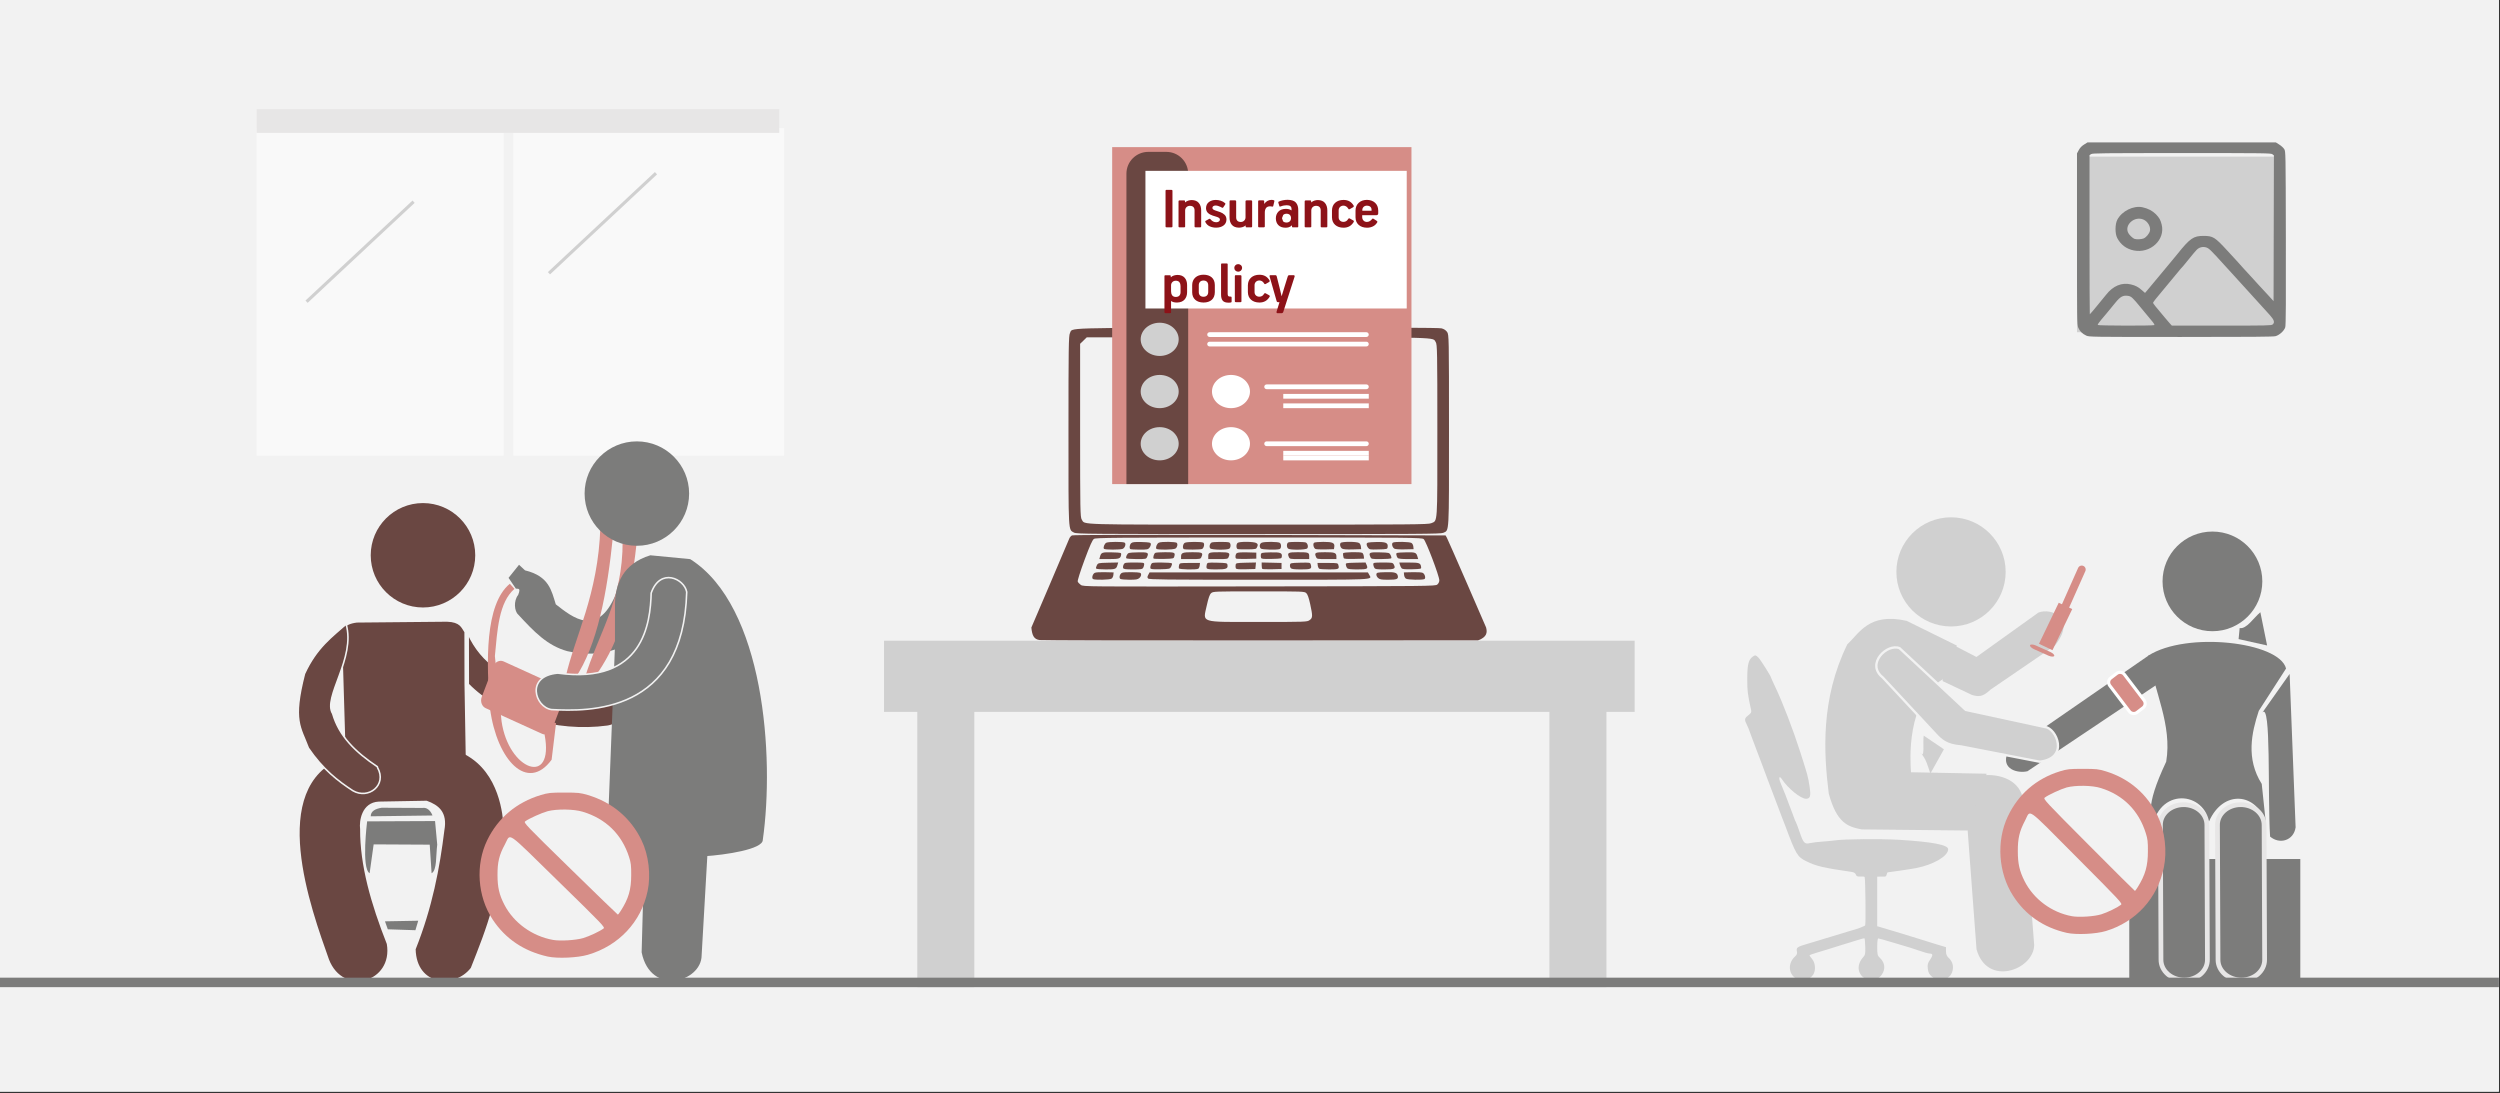 <svg width="526" height="230" xmlns="http://www.w3.org/2000/svg" xmlns:xlink="http://www.w3.org/1999/xlink" overflow="hidden"><rect width="100%" height="100%" fill="#333333" stroke="none"/><defs><clipPath id="clip0"><rect x="0" y="0" width="526" height="230"/></clipPath></defs><g clip-path="url(#clip0)"><rect x="0" y="0" width="525.239" height="229.667" fill="#FFFFFF" transform="scale(1.001 1)"/><rect x="0" y="0" width="525.239" height="229.667" fill="#F2F2F2" transform="scale(1.001 1)"/><rect x="0" y="0" width="51.925" height="68.9" fill="#FFFFFF" fill-opacity="0.569" transform="matrix(1.001 0 -0 1 54 26.961)"/><rect x="0" y="0" width="56.917" height="68.9" fill="#FFFFFF" fill-opacity="0.569" transform="matrix(1.001 0 -0 1 108 26.961)"/><rect x="0" y="0" width="109.841" height="4.993" fill="#E7E6E6" transform="matrix(1.001 0 -0 1 54 22.967)"/><path d="M0 0-22.495-21.04" stroke="#D0D0D0" stroke-width="0.666" stroke-miterlimit="8" fill="none" fill-rule="evenodd" transform="matrix(-1.001 -0 -0 1 64.5 63.479)"/><path d="M0 0-22.495-21.04" stroke="#D0D0D0" stroke-width="0.666" stroke-miterlimit="8" fill="none" fill-rule="evenodd" transform="matrix(-1.001 -0 -0 1 115.5 57.487)"/><path d="M0 10.984C-2.79684e-15 4.918 4.918 0 10.984 0 17.05-2.79684e-15 21.968 4.918 21.968 10.984 21.968 17.05 17.05 21.968 10.984 21.968 4.918 21.968-4.19526e-15 17.05 0 10.984Z" fill="#6A4742" fill-rule="evenodd" transform="matrix(1.001 0 -0 1 78 105.847)"/><path d="M25.703 13.048 25.962 28.338 0.758 28.958 0 3.402C0 1.921 0.1 0.56 3.073 0.18L22.031 0C24.805 0.1 25.024 1.241 25.683 2.201L25.703 13.048Z" fill="#6A4742" fill-rule="evenodd" transform="matrix(1.001 0 -0 1 72 130.81)"/><path d="M41.854 0 16.168 0.629C0 6.82 9.477 32.557 13.199 43.091 16.209 50.926 26.723 47.902 25.36 39.844 22.025 31.4 19.707 23.261 19.747 15.67 19.524 14.025 20.052 10.068 23.672 9.885L33.739 9.702C36.281 10.616 38.152 12.118 37.461 15.913 36.485 23.849 34.939 32.131 31.421 40.96 31.624 48.714 39.637 49.242 43.013 44.878 46.267 36.617 49.48 28.863 49.928 15.406 49.765 12.767 49.074 3.877 41.854 0Z" fill="#6A4742" fill-rule="evenodd" transform="matrix(1.001 0 -0 1 56 158.77)"/><path d="M0 1.997 12.981 1.825C12.981 1.825 12.373 0 10.863 0.236L2.294 0.193C0.902 0.429 0 0.945 0 1.997Z" fill="#7C7C7B" fill-rule="evenodd" transform="matrix(1.001 0 -0 1 78 169.754)"/><path d="M15.52 0 1.245 0.063C1.245 0.063 0 9.936 1.764 10.984L2.614 4.905 14.4 4.968 14.794 10.984C15.956 10.355 15.686 7.169 15.977 4.968L15.52 0Z" fill="#7C7C7B" fill-rule="evenodd" transform="matrix(1.001 0 -0 1 76 172.75)"/><path d="M0.02 10.662C6.604 17.429 18.52 20.97 29.265 19.514 33.951 18.786 33.022 13.14 29.911 13.022 22.136 11.901 5.817 12.963 0 0L0.02 10.662Z" stroke="#F2F2F2" stroke-width="0.333" stroke-miterlimit="8" fill="#6A4742" fill-rule="evenodd" transform="matrix(1.001 0 -0 1 98.5 133.307)"/><path d="M22.866 5.386C18.964 15.793 13.384 10.995 9.927 8.322 9.017 5.447 8.552 2.41 3.457 1.174L2.204 0 0 2.754 1.537 5.022C1.921 5.123 2.669 4.718 2.022 6.338 1.011 7.613 1.233 9.78 2.022 10.468 5.297 14.012 8.127 17.029 12.373 18.183 15.729 18.932 19.247 18.973 22.967 17.636L22.866 5.386Z" fill="#7C7C7B" fill-rule="evenodd" transform="matrix(1.001 0 -0 1 107 118.828)"/><path d="M4.947 0.361 16.777 5.753C17.595 6.134 17.974 7.177 17.615 8.119L15.161 14.574C14.822 15.516 13.864 15.977 13.047 15.596L1.197 10.204C0.379 9.843 0 8.78 0.359 7.838L2.813 1.383C3.172 0.441 4.129 0 4.947 0.361Z" fill="#D68D87" fill-rule="evenodd" transform="matrix(1.001 0 -0 1 101 138.799)"/><path d="M7.312 0C6.864 14.334 1.899 23.138 0 31.666L1.966 31.954C6.694 24.908 8.748 13.919 9.986 1.719L7.312 0Z" fill="#D68D87" fill-rule="evenodd" transform="matrix(1.001 0 -0 1 119 110.839)"/><path d="M7.992 0C8.071 12.515 2.835 19.483 0 28.958L2.224 28.514C6.378 22.479 9.212 16.288 10.984 0L7.992 0Z" fill="#D68D87" fill-rule="evenodd" transform="matrix(1.001 0 -0 1 123 113.835)"/><path d="M6.237 1.077C2.928 3.942 2.652 9.714 2.122 15.221L3.522 28.918C4.986 39.283 14.639 42.778 12.581 31.804L12.369 28.512 14.978 29.325 14.045 37.027C8.974 43.936 2.567 37.189 1.103 26.297 0.297 16.542 0 4.349 5.261 0L6.237 1.077Z" fill="#D68D87" fill-rule="evenodd" transform="matrix(1.001 0 -0 1 102 122.822)"/><path d="M6.99 0 6.397 1.997 0.593 1.804 0 0.129 6.99 0Z" fill="#7C7C7B" fill-rule="evenodd" transform="matrix(1.001 0 -0 1 81 193.719)"/><path d="M0.674 0 0 24.624C1.891 33.951 12.566 30.883 12.61 25.283L13.98 1.379 0.674 0Z" fill="#7C7C7B" fill-rule="evenodd" transform="matrix(1.001 0 -0 1 135 175.745)"/><path d="M0.926 56.102 2.388 19.045 2.388 10.018C2.532 6.112 3.974 1.801 9.821 0L18.2 0.81C33.766 10.646 35.948 42.4 33.457 59.887 33.477 61.85 25.654 63.044 21.145 63.327L7.906 63.327C5.559 60.939 0 64.906 0.926 56.102Z" fill="#7C7C7B" fill-rule="evenodd" transform="matrix(1.001 0 -0 1 127 116.831)"/><path d="M26.48 5.453C26.314 11.598 24.965 24.789 6.828 22.294 0 22.902 2.075 29.487 5.541 29.969 13.219 30.368 33.287 30.955 33.951 5.222 33.453 2.454 28.389 0 26.48 5.453Z" stroke="#F2F2F2" stroke-width="0.333" stroke-miterlimit="8" fill="#7C7C7B" fill-rule="evenodd" transform="matrix(1.001 0 -0 1 110.5 119.327)"/><path d="M0 10.984C-2.79684e-15 4.918 4.918 0 10.984 0 17.05-2.79684e-15 21.968 4.918 21.968 10.984 21.968 17.05 17.05 21.968 10.984 21.968 4.918 21.968-4.19526e-15 17.05 0 10.984Z" fill="#7C7C7B" fill-rule="evenodd" transform="matrix(1.001 0 -0 1 123 92.865)"/><path d="M8.484 18.828C9.864 23.611 13.253 26.914 17.881 30.015 17.901 30.076 17.901 30.157 17.921 30.198 19.971 33.886 15.993 36.947 12.746 35.062 9.6 33.015 6.413 30.562 3.369 26.083 1.705 21.625 0 20.409 2.557 10.437 5.115 4.884 8.382 2.614 11.305 0 13.395 7.154 6.353 15.443 8.484 18.828Z" stroke="#F2F2F2" stroke-width="0.333" stroke-miterlimit="8" fill="#6A4742" fill-rule="evenodd" transform="matrix(1.001 0 -0 1 61.5 131.31)"/><path d="M0 15.478C-3.941e-15 6.93 6.93 0 15.478 0 24.026-3.941e-15 30.955 6.93 30.955 15.478 30.955 24.026 24.026 30.955 15.478 30.955 6.93 30.955-5.9115e-15 24.026 0 15.478Z" stroke="#9D6662" stroke-width="1.331" stroke-miterlimit="8" fill="#F2F2F2" fill-rule="evenodd" transform="matrix(1.001 0 -0 1 103.5 168.256)"/><path d="M15.253 34.509C10.21 33.386 6.331 30.776 3.631 26.679 0.45 21.838 0 15.176 2.514 10.001 4.779 5.327 8.674 2.049 13.779 0.516 15.377 0.046 15.781 0 18.714 0 21.662 0 22.066 0.046 23.664 0.516 28.769 2.049 32.664 5.327 34.929 10.001 36.45 13.127 36.947 17.315 36.217 20.745 34.852 27.24 30.15 32.233 23.664 34.13 21.491 34.767 17.286 34.949 15.253 34.509ZM22.702 30.609C24.005 30.215 26.162 29.198 26.953 28.606 27.326 28.348 26.845 27.847 17.41 18.62 6.16 7.618 7.51 8.544 6.238 10.881 5.028 13.097 4.655 14.644 4.671 17.331 4.671 19.925 5.028 21.489 6.114 23.598 8.084 27.407 11.964 30.215 16.355 31.004 17.876 31.277 21.181 31.064 22.702 30.609ZM30.584 24.873C32.229 22.293 32.772 20.411 32.772 17.331 32.788 15.373 32.71 14.72 32.322 13.552 30.802 8.787 27.434 5.494 22.593 4.037 20.731 3.46 17.177 3.414 15.222 3.915 13.996 4.249 11.235 5.478 10.49 6.055 10.117 6.328 10.552 6.783 19.986 16.01 25.417 21.337 29.917 25.677 29.964 25.677 30.026 25.677 30.305 25.313 30.584 24.873Z" fill="#D68D87" fill-rule="evenodd" transform="matrix(1.001 0 -0 1 100 166.758)"/><rect x="0" y="0" width="35.948" height="25.962" fill="#7C7C7B" transform="matrix(1.001 0 -0 1 448 180.738)"/><path d="M4.833 0.049C2.144 0.098 0 2.031 0.056 4.373L0.169 32.623C0.132 35.014 2.332 36.947 5.077 36.947 7.804 36.93 9.986 34.981 9.929 32.59L9.816 4.34C9.835 1.949 7.597 0 4.833 0.049Z" stroke="#E7E6E6" stroke-width="0.999" stroke-linejoin="round" stroke-miterlimit="10" fill="#7C7C7B" fill-rule="evenodd" transform="matrix(1.001 0 -0 1 454.5 169.255)"/><path d="M10.911 68.117C9.221 67.097 9.129 64.819 10.69 63.416 11.058 63.089 11.149 62.815 11.058 62.36 10.874 61.595 11.149 61.394 13.115 60.83 14.015 60.575 16.274 59.882 18.166 59.299 20.076 58.698 21.931 58.152 22.299 58.042 23.548 57.733 25.293 57.077 25.403 56.895 25.568 56.658 25.458 46.875 25.293 46.711 25.219 46.62 24.815 46.583 24.374 46.62 23.787 46.656 23.566 46.565 23.456 46.219 23.364 45.927 23.052 45.727 22.574 45.654 16.752 44.816 15.098 44.434 13.078 43.431 11.149 42.484 10.874 42.029 8.615 35.962 8.357 35.27 8.064 34.505 7.953 34.25 7.604 33.375 6.374 30.114 4.849 26.052 4.023 23.793 3.067 21.279 2.755 20.477 2.425 19.657 1.91 18.273 1.598 17.398 1.029 15.758 0.698 14.957 0.349 14.265 0 13.591 0.129 13.208 0.863 12.68 1.414 12.261 1.543 12.042 1.433 11.587 0.716 8.344 0.606 7.542 0.625 4.992 0.625 1.931 0.9 0.911 1.892 0.273 2.314 0 2.443 0.036 2.957 0.547 3.435 1.02 5.657 4.554 5.657 4.846 5.657 4.901 6.061 5.793 6.557 6.85 8.008 9.856 10.323 15.904 11.737 20.349 13.372 25.505 13.372 25.45 13.721 27.691 14.033 29.713 13.868 30.26 12.968 30.26 11.866 30.26 9.184 28.092 7.917 26.161 7.329 25.25 7.145 25.833 7.659 27.017 8.137 28.092 8.945 30.187 10.158 33.448 10.488 34.395 10.837 35.27 10.929 35.379 11.002 35.507 11.315 36.345 11.627 37.256 12.417 39.587 12.674 39.861 13.813 39.587 14.309 39.478 15.558 39.314 16.568 39.26 17.578 39.187 18.68 39.077 19.011 39.023 20.958 38.731 28.36 38.658 32.53 38.895 39.436 39.314 42.853 39.952 42.853 40.881 42.853 42.32 39.767 44.142 36.075 44.852 35.212 45.035 30.362 45.745 30.105 45.745 30.069 45.745 29.995 45.964 29.922 46.219 29.866 46.474 29.664 46.674 29.499 46.638 29.334 46.62 28.911 46.62 28.562 46.638L27.938 46.656 27.938 51.866 27.938 57.077 31.556 58.152C33.54 58.753 35.726 59.427 36.424 59.645 37.122 59.882 38.757 60.374 40.042 60.775L42.393 61.486 42.393 62.36C42.393 62.943 42.559 63.344 42.871 63.653 43.606 64.309 43.936 65.129 43.844 66.022 43.716 67.06 43.257 67.716 42.375 68.153 41.255 68.718 40.502 68.609 39.546 67.789 38.848 67.188 38.665 66.841 38.573 66.022 38.463 65.165 38.554 64.838 39.05 64.127 39.675 63.216 39.657 62.834 39.014 62.834 38.665 62.834 37.581 62.524 36.534 62.141 36.295 62.05 35.505 61.795 34.826 61.577 34.128 61.376 32.401 60.848 30.968 60.429 29.554 59.992 28.287 59.645 28.158 59.645 28.03 59.645 27.938 60.374 27.938 61.413 27.938 63.034 27.993 63.253 28.507 63.745 29.426 64.601 29.664 65.748 29.168 66.805 28.434 68.335 26.817 68.9 25.44 68.135 23.75 67.151 23.548 65.165 25.017 63.562 25.403 63.143 25.477 62.797 25.421 61.413 25.403 60.502 25.329 59.718 25.274 59.645 25.219 59.591 24.834 59.664 24.43 59.809 24.025 59.937 22.593 60.374 21.27 60.775 19.948 61.194 18.295 61.704 17.597 61.923 16.899 62.141 15.741 62.487 15.025 62.706 14.29 62.925 13.703 63.143 13.703 63.216 13.703 63.271 13.96 63.635 14.272 63.999 14.952 64.819 15.062 66.404 14.474 67.279 13.721 68.427 12.068 68.809 10.911 68.117Z" fill="#D0D0D0" fill-rule="evenodd" transform="matrix(1.001 0 -0 1 367 137.8)"/><path d="M0 10.485C-2.66971e-15 4.694 4.694 0 10.485 0 16.275-2.66971e-15 20.97 4.694 20.97 10.485 20.97 16.275 16.275 20.97 10.485 20.97 4.694 20.97-4.00457e-15 16.275 0 10.485Z" fill="#7C7C7B" fill-rule="evenodd" transform="matrix(1.001 0 -0 1 455 111.838)"/><path d="M29.957 7.847C28.538 2.221 9.04 0 1.019 5.127 2.237 12.678 6.057 19.674 4.765 27.447 0 37.589 1.91 38.366 1.601 42.938 2.274 32.851 12.386 33.351 13.769 40.014 16.77 33.203 23.918 33.98 25.719 40.476L24.846 32.129C21.499 26.818 22.699 21.395 24.227 16.749L29.957 7.847Z" fill="#7C7C7B" fill-rule="evenodd" transform="matrix(1.001 0 -0 1 451 132.808)"/><path d="M4.851 0.049C2.152 0.082 0 2.035 0.057 4.382L0.17 32.695C0.17 35.042 2.378 36.947 5.097 36.947 7.796 36.93 9.986 35.026 9.967 32.663L9.853 4.35C9.872 1.953 7.626 0 4.851 0.049Z" stroke="#E7E6E6" stroke-width="0.999" stroke-linejoin="round" stroke-miterlimit="10" fill="#7C7C7B" fill-rule="evenodd" transform="matrix(1.001 0 -0 1 466.5 169.255)"/><path d="M5.731 0 0 8.137C1.88 5.769 1.077 25.514 1.624 34.221 3.65 35.948 6.588 35.058 6.99 32.28L5.731 0Z" fill="#7C7C7B" fill-rule="evenodd" transform="matrix(1.001 0 -0 1 476 141.794)"/><path d="M31.209 0 1.362 20.647C0 24.045 3.522 24.964 5.574 24.468L32.952 6.117 31.209 0Z" fill="#7C7C7B" fill-rule="evenodd" transform="matrix(1.001 0 -0 1 421 137.8)"/><path d="M25.728 14.101 28.697 7.023 18.148 1.815C10.144 0 8.152 4.511 5.68 6.73 0 18.337 0.719 29.724 1.771 38.159 3.467 44.43 5.846 45.145 8.687 45.695L31.574 45.933 34.949 33.978 19.052 33.666C18.886 31.246 18.037 18.758 25.728 14.101Z" fill="#D0D0D0" fill-rule="evenodd" transform="matrix(1.001 0 -0 1 383 128.813)"/><path d="M0 12.046 3.402 0.341C7.771 0 11.693 2.118 11.693 6.355L13.98 36.084C13.868 41.309 4.071 44.935 1.859 36.964L0 12.046Z" fill="#D0D0D0" fill-rule="evenodd" transform="matrix(1.001 0 -0 1 414 162.764)"/><path d="M0.749 15.501 6.902 18.403C8.143 18.734 9.056 18.973 10.791 17.283L24.32 8.026C28.958 2.259 23.59 0 20.869 1.065L7.833 10.414 0 6.355 0.749 15.501Z" fill="#D0D0D0" fill-rule="evenodd" transform="matrix(1.001 0 -0 1 408 127.815)"/><path d="M36.613 24.964 20.089 21.75C16.89 21.509 15.793 20.339 14.66 19.113L3.619 7.225C0 4.365 4.588 0 7.165 1.077L21.076 14.061 37.728 17.664C40.086 17.85 42.938 24.221 36.613 24.964Z" stroke="#F2F2F2" stroke-width="0.499" stroke-miterlimit="8" fill="#D0D0D0" fill-rule="evenodd" transform="matrix(1.001 0 -0 1 392.5 135.304)"/><path d="M0.756 0C0.492 1.176 1.09 5.244 0 3.545 1.266 4.738 1.688 6.698 2.145 7.988L4.993 2.875 0.756 0Z" fill="#D0D0D0" fill-rule="evenodd" transform="matrix(1.001 0 -0 1 404 154.776)"/><path d="M0 11.483C-2.92397e-15 5.141 5.141 0 11.483 0 17.825-2.92397e-15 22.967 5.141 22.967 11.483 22.967 17.825 17.825 22.967 11.483 22.967 5.141 22.967-4.38595e-15 17.825 0 11.483Z" fill="#D0D0D0" fill-rule="evenodd" transform="matrix(1.001 0 -0 1 399 108.842)"/><path d="M0.625 1.34 1.855 0.396C2.366 0 3.105 0.113 3.483 0.623L7.591 6.023C7.988 6.533 7.894 7.269 7.364 7.646L6.133 8.59C5.622 8.987 4.884 8.874 4.505 8.364L0.398 2.964C0 2.436 0.095 1.718 0.625 1.34Z" stroke="#FFFFFF" stroke-width="0.666" stroke-linecap="round" stroke-linejoin="bevel" stroke-miterlimit="10" fill="#D68D87" fill-rule="evenodd" transform="matrix(1.001 0 -0 1 443.5 141.295)"/><path d="M4.152 0 6.99 1.334 2.838 9.986 0 8.633 4.152 0Z" fill="#D68D87" fill-rule="evenodd" transform="matrix(1.001 0 -0 1 429 126.816)"/><path d="M0 0-3.994-8.987" stroke="#D68D87" stroke-width="1.664" stroke-linecap="round" stroke-miterlimit="8" fill="none" fill-rule="evenodd" transform="matrix(-1.001 -0 -0 1 434 128.813)"/><path d="M4.575 0C3.125 1.212 1.675 3.583 0.224 3.337L0 5.655 5.991 6.99 4.575 0Z" fill="#7C7C7B" fill-rule="evenodd" transform="matrix(1.001 0 -0 1 471 128.813)"/><path d="M0.127 0.198C0.236 0 0.761 0.072 1.305 0.361L4.205 1.966C4.748 2.273 5.093 2.669 4.984 2.886 4.857 3.084 4.331 3.012 3.788 2.724L0.888 1.118C0.344 0.812 0 0.415 0.127 0.198Z" fill="#D68D87" fill-rule="evenodd" transform="matrix(0.998 -0.084 0.084 0.996 426.992 135.555)"/><path d="M0 15.478C-3.941e-15 6.93 6.93 0 15.478 0 24.026-3.941e-15 30.955 6.93 30.955 15.478 30.955 24.026 24.026 30.955 15.478 30.955 6.93 30.955-5.9115e-15 24.026 0 15.478Z" stroke="#9D6662" stroke-width="1.331" stroke-miterlimit="8" fill="#F2F2F2" fill-rule="evenodd" transform="matrix(1.001 0 -0 1 423.5 163.263)"/><path d="M14.841 34.509C9.934 33.386 6.16 30.776 3.533 26.679 0.438 21.838 0 15.176 2.446 10.001 4.65 5.327 8.44 2.049 13.407 0.516 14.962 0.046 15.354 0 18.208 0 21.077 0 21.469 0.046 23.024 0.516 27.991 2.049 31.781 5.327 33.985 10.001 35.465 13.127 35.948 17.315 35.238 20.745 33.91 27.24 29.335 32.233 23.024 34.13 20.91 34.767 16.819 34.949 14.841 34.509ZM22.088 30.609C23.356 30.215 25.455 29.198 26.225 28.606 26.587 28.348 26.119 27.847 16.94 18.62 5.994 7.618 7.307 8.544 6.069 10.881 4.892 13.097 4.529 14.644 4.544 17.331 4.544 19.925 4.892 21.489 5.949 23.598 7.866 27.407 11.64 30.215 15.913 31.004 17.393 31.277 20.608 31.064 22.088 30.609ZM29.758 24.873C31.358 22.293 31.887 20.411 31.887 17.331 31.902 15.373 31.826 14.72 31.449 13.552 29.969 8.787 26.693 5.494 21.982 4.037 20.171 3.46 16.713 3.414 14.811 3.915 13.618 4.249 10.931 5.478 10.206 6.055 9.844 6.328 10.267 6.783 19.446 16.01 24.73 21.337 29.109 25.677 29.154 25.677 29.214 25.677 29.486 25.313 29.758 24.873Z" fill="#D68D87" fill-rule="evenodd" transform="matrix(1.001 0 -0 1 420 161.766)"/><rect x="0" y="0" width="74.891" height="41.939" fill="#F2F2F2" transform="matrix(1.001 0 -0 1 227 68.9)"/><rect x="0" y="0" width="74.891" height="40.941" fill="#F2F2F2" transform="matrix(1.001 0 -0 1 227 69.899)"/><rect x="0" y="0" width="74.891" height="18.973" fill="#F2F2F2" transform="matrix(1.001 0 -0 1 227 112.836)"/><path d="M1.775 65.774C0.502 65.622 0.147 64.741 0 63.133L3.869 54.078C5.999 49.089 7.835 44.773 7.946 44.469 8.044 44.175 8.325 43.849 8.545 43.752 8.815 43.632 22.172 43.599 48.004 43.654L87.058 43.752 87.316 44.197C87.45 44.447 89.372 48.806 91.576 53.882L95.579 63.122C95.861 64.187 95.763 65.133 93.878 65.85L48.029 65.883C22.821 65.904 2.008 65.85 1.775 65.774ZM58.472 61.578C59.145 61.122 59.157 60.709 58.594 58.154 58.312 56.861 58.055 56.132 57.774 55.882 57.382 55.535 57.1 55.524 47.796 55.524 38.344 55.524 38.21 55.535 37.781 55.904 37.475 56.176 37.218 56.893 36.863 58.513 36.055 62.22 35.235 61.959 47.808 61.959 57.749 61.959 57.945 61.948 58.472 61.578ZM85.32 54.089C85.565 53.893 85.749 53.524 85.749 53.208 85.749 52.295 82.933 44.882 82.455 44.523 82.051 44.219 80.105 44.197 47.82 44.197 17.458 44.197 13.553 44.23 13.161 44.48 12.83 44.686 12.316 45.839 11.165 48.937 10.284 51.328 9.672 53.263 9.745 53.458 9.806 53.643 10.1 53.958 10.394 54.165 10.921 54.535 10.982 54.535 47.906 54.48 83.949 54.437 84.891 54.426 85.32 54.089ZM12.965 52.937C12.622 52.752 12.879 51.839 13.332 51.621 13.54 51.513 14.52 51.458 15.499 51.491L17.287 51.534 17.238 52.078C17.213 52.382 17.042 52.73 16.846 52.85 16.467 53.1 13.369 53.165 12.965 52.937ZM18.683 52.893C18.376 52.611 18.597 51.828 19.05 51.621 19.258 51.513 20.237 51.458 21.217 51.491 22.869 51.534 23.004 51.567 23.065 51.937 23.102 52.154 22.943 52.502 22.71 52.708 22.343 53.024 22.025 53.078 20.592 53.078 19.662 53.078 18.805 52.991 18.683 52.893ZM24.535 52.817C24.351 52.611 24.351 52.447 24.571 52.045L24.841 51.534 47.796 51.534 70.739 51.534 71.02 52.045C71.608 53.143 73.016 53.078 47.796 53.078 27.95 53.078 24.755 53.045 24.535 52.817ZM72.881 52.708C72.636 52.502 72.49 52.154 72.514 51.937 72.575 51.567 72.71 51.534 74.363 51.491 76.346 51.426 76.873 51.578 77.019 52.252 77.166 52.937 76.823 53.078 74.987 53.078 73.555 53.078 73.236 53.024 72.881 52.708ZM78.733 52.85C78.55 52.73 78.366 52.382 78.342 52.078L78.293 51.534 80.08 51.491C81.059 51.458 82.039 51.513 82.247 51.621 82.7 51.839 82.957 52.752 82.614 52.937 82.21 53.165 79.113 53.1 78.733 52.85ZM13.614 50.73C13.54 50.621 13.614 50.317 13.761 50.045 14.018 49.556 14.055 49.545 16.136 49.491L18.254 49.447 18.107 49.947C17.862 50.839 17.679 50.904 15.646 50.904 14.593 50.904 13.687 50.828 13.614 50.73ZM19.295 50.621C19.221 50.469 19.27 50.143 19.393 49.893 19.613 49.469 19.699 49.458 21.67 49.458 23.604 49.458 23.714 49.48 23.714 49.828 23.714 50.034 23.616 50.361 23.506 50.556 23.323 50.861 23.065 50.904 21.351 50.904 19.784 50.904 19.393 50.85 19.295 50.621ZM25.024 50.676C24.975 50.534 25.012 50.208 25.134 49.937 25.33 49.458 25.355 49.458 27.375 49.458 28.501 49.458 29.456 49.534 29.53 49.632 29.603 49.741 29.53 50.045 29.383 50.317 29.126 50.806 29.077 50.817 27.13 50.871 25.587 50.904 25.11 50.861 25.024 50.676ZM31.011 50.676C30.962 50.556 30.986 50.252 31.048 50.002 31.182 49.556 31.207 49.545 33.313 49.545L35.443 49.545 35.382 50.089C35.345 50.382 35.21 50.687 35.076 50.763 34.647 51.002 31.109 50.937 31.011 50.676ZM36.851 50.632C36.777 50.48 36.79 50.154 36.863 49.904 36.986 49.447 36.998 49.447 39.079 49.491 41.075 49.545 41.16 49.567 41.221 49.969 41.356 50.752 40.964 50.904 38.883 50.904 37.365 50.904 36.937 50.85 36.851 50.632ZM42.972 50.654C42.911 50.513 42.886 50.197 42.935 49.969 42.997 49.567 43.07 49.545 45.102 49.491L47.208 49.447 47.147 50.132 47.074 50.817 45.09 50.871C43.486 50.904 43.07 50.871 42.972 50.654ZM48.543 50.795C48.469 50.719 48.408 50.393 48.408 50.056L48.408 49.447 50.489 49.491 52.583 49.545 52.583 50.176 52.583 50.817 50.636 50.871C49.571 50.893 48.628 50.861 48.543 50.795ZM54.529 50.643C54.395 50.502 54.321 50.197 54.358 49.969 54.419 49.567 54.505 49.545 56.513 49.491 58.594 49.447 58.594 49.447 58.729 49.904 58.986 50.806 58.778 50.904 56.696 50.904 55.276 50.904 54.713 50.839 54.529 50.643ZM60.504 50.763C60.382 50.687 60.234 50.382 60.198 50.089L60.137 49.545 62.267 49.545C64.373 49.545 64.409 49.556 64.532 50.002 64.764 50.828 64.605 50.904 62.61 50.904 61.593 50.904 60.639 50.839 60.504 50.763ZM66.393 50.665C66.27 50.534 66.136 50.23 66.111 49.98 66.05 49.545 66.062 49.545 68.143 49.491L70.237 49.447 70.457 49.937C70.825 50.806 70.629 50.904 68.535 50.904 67.189 50.904 66.552 50.839 66.393 50.665ZM72.086 50.556C71.963 50.361 71.865 50.034 71.865 49.828 71.865 49.48 71.988 49.458 73.91 49.458 75.881 49.458 75.966 49.469 76.187 49.893 76.628 50.763 76.346 50.904 74.228 50.904 72.526 50.904 72.269 50.861 72.086 50.556ZM77.84 50.687C77.717 50.556 77.558 50.23 77.472 49.958L77.338 49.458 79.37 49.458C81.549 49.458 81.806 49.556 81.916 50.382 81.966 50.806 81.953 50.817 80.007 50.871 78.599 50.904 77.987 50.85 77.84 50.687ZM14.422 48.23C14.679 47.328 14.851 47.263 16.956 47.317 18.903 47.371 18.915 47.382 18.866 47.806 18.756 48.632 18.499 48.73 16.32 48.73L14.287 48.73 14.422 48.23ZM19.944 48.556C19.87 48.447 19.931 48.143 20.078 47.871 20.348 47.382 20.396 47.371 22.343 47.317 24.522 47.263 24.718 47.36 24.339 48.252 24.131 48.73 24.118 48.73 22.098 48.73 20.972 48.73 20.005 48.654 19.944 48.556ZM25.698 48.621C25.514 48.458 25.759 47.589 26.04 47.426 26.163 47.349 27.105 47.284 28.134 47.284 30.13 47.284 30.276 47.36 30.044 48.187 29.921 48.632 29.86 48.643 27.877 48.697 26.75 48.719 25.771 48.687 25.698 48.621ZM31.464 48.219C31.464 47.404 31.782 47.284 33.864 47.284 35.933 47.284 36.141 47.382 35.761 48.252 35.565 48.73 35.541 48.73 33.508 48.73L31.464 48.73 31.464 48.219ZM37.181 48.121C37.181 47.339 37.365 47.284 39.63 47.284 41.589 47.284 41.834 47.415 41.466 48.284 41.283 48.719 41.221 48.73 39.226 48.73L37.181 48.73 37.181 48.121ZM43.033 48.621C42.789 48.404 42.886 47.697 43.18 47.48 43.364 47.339 44.148 47.284 45.372 47.317L47.282 47.371 47.282 48.002 47.282 48.643 45.225 48.697C44.099 48.719 43.119 48.687 43.033 48.621ZM48.286 48.48C48.224 48.339 48.2 48.023 48.237 47.795 48.298 47.393 48.383 47.371 50.208 47.317 52.326 47.263 52.742 47.415 52.644 48.176 52.583 48.643 52.571 48.643 50.489 48.697 48.8 48.73 48.371 48.697 48.286 48.48ZM54.113 48.284C53.746 47.415 53.991 47.284 55.962 47.284 58.227 47.284 58.398 47.339 58.398 48.121L58.398 48.73 56.354 48.73C54.37 48.73 54.309 48.719 54.113 48.284ZM59.818 48.252C59.451 47.382 59.647 47.284 61.716 47.284 63.797 47.284 64.115 47.404 64.115 48.219L64.115 48.73 62.071 48.73C60.039 48.73 60.026 48.73 59.818 48.252ZM65.646 48.513C65.548 48.219 65.487 47.806 65.523 47.513 65.548 47.252 69.123 47.176 69.564 47.426 69.686 47.502 69.833 47.806 69.87 48.099L69.931 48.643 67.837 48.697C66.27 48.73 65.719 48.687 65.646 48.513ZM71.241 48.252C70.861 47.36 71.057 47.263 73.236 47.317 75.183 47.371 75.232 47.382 75.501 47.871 75.648 48.143 75.709 48.447 75.648 48.556 75.575 48.654 74.62 48.73 73.481 48.73 71.473 48.73 71.449 48.73 71.241 48.252ZM76.995 48.491C76.873 48.36 76.75 48.056 76.713 47.806 76.664 47.382 76.689 47.371 78.623 47.317 80.729 47.263 80.9 47.328 81.157 48.23L81.304 48.73 79.26 48.73C77.815 48.73 77.154 48.665 76.995 48.491ZM15.255 46.567C15.046 46.273 15.377 45.469 15.769 45.284 16.222 45.067 19.221 45.056 19.588 45.263 19.956 45.469 19.699 46.328 19.221 46.567 18.732 46.795 15.414 46.795 15.255 46.567ZM20.788 46.621C20.543 46.393 20.654 45.675 20.984 45.382 21.241 45.154 21.682 45.11 23.176 45.143 24.779 45.197 25.049 45.241 25.11 45.523 25.147 45.708 25.024 46.056 24.853 46.295 24.547 46.708 24.4 46.741 22.723 46.741 21.731 46.741 20.862 46.686 20.788 46.621ZM26.273 46.567C26.065 46.273 26.395 45.469 26.787 45.284 27.338 45.023 30.387 45.056 30.582 45.339 30.815 45.665 30.668 46.252 30.289 46.513 29.897 46.784 26.457 46.828 26.273 46.567ZM32.015 46.621C31.709 46.349 31.88 45.48 32.272 45.295 32.749 45.067 35.737 45.056 36.141 45.273 36.459 45.458 36.288 46.371 35.896 46.599 35.59 46.763 32.199 46.784 32.015 46.621ZM37.598 46.48C37.328 46.186 37.487 45.469 37.867 45.252 38.148 45.089 41.099 45.067 41.552 45.219 41.932 45.349 41.98 46.208 41.626 46.523 41.258 46.849 37.916 46.817 37.598 46.48ZM43.352 46.621C43.033 46.502 43.021 45.61 43.34 45.328 43.694 45.012 46.792 45.034 47.294 45.36 47.612 45.578 47.649 45.708 47.478 46.132 47.269 46.643 47.257 46.654 45.445 46.686 44.429 46.697 43.499 46.676 43.352 46.621ZM48.237 46.523C47.869 46.186 47.955 45.502 48.396 45.295 48.947 45.034 51.934 45.056 52.24 45.328 52.595 45.643 52.546 46.502 52.166 46.632 51.567 46.828 48.494 46.752 48.237 46.523ZM53.954 46.523C53.599 46.208 53.648 45.349 54.027 45.219 54.493 45.067 57.431 45.089 57.712 45.252 58.092 45.469 58.251 46.186 57.982 46.48 57.676 46.817 54.321 46.849 53.954 46.523ZM59.696 46.599C59.292 46.371 59.12 45.458 59.451 45.273 59.598 45.186 60.467 45.11 61.373 45.11 63.295 45.11 63.773 45.317 63.675 46.11L63.601 46.643 61.765 46.697C60.761 46.719 59.831 46.676 59.696 46.599ZM65.303 46.523C64.911 46.252 64.764 45.665 64.997 45.339 65.217 45.023 68.4 45.023 68.878 45.339 69.074 45.458 69.245 45.806 69.27 46.11L69.319 46.643 67.482 46.697C66.221 46.73 65.536 46.676 65.303 46.523ZM70.739 46.306C70.555 46.056 70.433 45.708 70.482 45.523 70.543 45.241 70.8 45.197 72.416 45.143 74.497 45.089 74.999 45.295 74.889 46.175 74.828 46.643 74.803 46.654 72.955 46.697 71.143 46.752 71.057 46.73 70.739 46.306ZM76.334 46.556C75.869 46.317 75.648 45.458 75.991 45.263 76.419 45.023 79.505 45.078 79.897 45.339 80.092 45.458 80.264 45.806 80.288 46.11L80.337 46.643 78.501 46.686C77.485 46.719 76.517 46.654 76.334 46.556ZM8.974 43.165C7.737 42.48 7.799 43.578 7.799 21.74 7.799 4.37 7.835 1.696 8.105 1.207 8.754 0 5.509 0.098 47.38 0.033 74.62 0 85.663 0.043 86.214 0.185 86.728 0.315 87.12 0.576 87.389 0.957 87.769 1.522 87.781 2.033 87.781 21.696 87.781 43.849 87.854 42.61 86.569 43.208 86.042 43.447 81.525 43.48 47.747 43.469 12.133 43.469 9.5 43.447 8.974 43.165ZM84.034 41.186C85.418 40.61 85.332 41.752 85.332 21.729 85.332 5.109 85.308 3.544 84.99 3.076 84.292 2.022 86.679 2.076 47.649 2.076L11.643 2.076 10.945 2.761 10.247 3.435 10.247 21.664C10.247 38.49 10.272 39.925 10.59 40.414 11.349 41.556 8.729 41.48 47.759 41.48 80.276 41.48 83.398 41.458 84.034 41.186Z" fill="#6A4742" fill-rule="evenodd" transform="matrix(1.001 0 -0 1 217 68.9)"/><rect x="0" y="0" width="157.771" height="14.978" fill="#D0D0D0" transform="matrix(1.001 0 -0 1 186 134.805)"/><rect x="0" y="0" width="11.983" height="58.915" fill="#D0D0D0" transform="matrix(1.001 0 -0 1 193 148.784)"/><rect x="0" y="0" width="11.983" height="58.915" fill="#D0D0D0" transform="matrix(1.001 0 -0 1 326 148.784)"/><rect x="0" y="0" width="42.938" height="36.947" fill="#D0D0D0" transform="matrix(1.001 0 -0 1 437 32.952)"/><path d="M1.959 40.659C1.106 40.265 0.577 39.725 0.264 38.982 0.012 38.385 0 37.215 0 20.33L0 2.319 0.373 1.621C0.637 1.137 0.973 0.777 1.478 0.462L2.211 0 22.004 0 41.797 0 42.518 0.462C42.915 0.709 43.383 1.137 43.552 1.407 43.864 1.891 43.864 2.004 43.9 20.093 43.936 33.117 43.9 38.464 43.78 38.881 43.564 39.624 42.578 40.535 41.737 40.772 41.268 40.907 36.618 40.941 21.836 40.941 2.932 40.941 2.548 40.929 1.959 40.659ZM16.248 38.442C16.356 38.374 16.092 37.969 15.491 37.271 14.986 36.674 14.061 35.571 13.448 34.806 11.657 32.611 11.405 32.386 10.684 32.284 9.686 32.149 9.109 32.453 8.136 33.646 6.369 35.808 5.877 36.404 5.083 37.327 4.639 37.845 4.302 38.34 4.362 38.419 4.471 38.577 15.983 38.611 16.248 38.442ZM41.112 38.318C41.617 37.901 41.461 37.361 40.523 36.325 39.382 35.053 38.6 34.198 35.849 31.17 32.82 27.838 33.012 28.052 32.075 27.016 31.618 26.521 31.102 25.947 30.921 25.755 28.061 22.581 27.701 22.243 27.1 22.086 26.343 21.894 25.67 22.086 25.141 22.626 24.924 22.829 24.227 23.673 23.578 24.483 22.918 25.294 22.353 25.992 22.305 26.037 22.197 26.127 21.547 26.881 21.151 27.376 20.971 27.602 19.997 28.772 19 29.977 16.44 33.027 15.995 33.601 15.995 33.77 15.995 33.905 16.584 34.637 18.447 36.843 18.796 37.26 19.276 37.811 19.505 38.081L19.937 38.554 30.381 38.554C39.898 38.554 40.86 38.532 41.112 38.318ZM4.23 34.367C5.047 33.387 5.889 32.352 6.117 32.059 7.583 30.179 9.41 29.425 11.345 29.887 12.33 30.123 12.895 30.427 13.76 31.204L14.301 31.676 14.89 30.979C15.214 30.596 15.743 29.954 16.079 29.549 16.404 29.144 17.113 28.299 17.654 27.658 18.183 27.016 18.796 26.284 19 26.037 19.204 25.778 19.685 25.204 20.057 24.765 20.43 24.326 20.899 23.752 21.103 23.493 23.771 20.161 24.48 19.677 26.595 19.677 28.602 19.688 28.962 19.902 31.666 22.851 32.664 23.943 33.529 24.866 33.565 24.911 33.613 24.945 33.962 25.328 34.322 25.755 34.695 26.172 35.031 26.555 35.079 26.6 35.115 26.633 35.692 27.264 36.353 27.984 37.014 28.716 37.855 29.639 38.228 30.044 38.6 30.438 39.454 31.361 40.115 32.082L41.316 33.399 41.352 18.078 41.389 2.747 41.076 2.499C40.776 2.263 39.634 2.251 22.028 2.251 5.312 2.251 3.257 2.274 2.968 2.465L2.632 2.69 2.632 19.429C2.632 28.626 2.656 36.168 2.692 36.168 2.728 36.168 3.425 35.357 4.23 34.367ZM11.945 22.739C10.383 22.423 9.193 21.534 8.46 20.127 7.968 19.193 7.98 17.234 8.472 16.277 9.434 14.442 11.873 13.238 13.784 13.654 14.938 13.913 15.851 14.386 16.56 15.095 17.305 15.861 17.546 16.288 17.798 17.29 18.603 20.476 15.431 23.436 11.945 22.739ZM14.049 20.195C14.601 19.924 15.214 19.17 15.334 18.607 15.515 17.774 14.902 16.671 14.024 16.266 12.114 15.377 9.842 17.392 10.804 19.103 11.032 19.53 11.741 20.183 12.09 20.307 12.546 20.453 13.616 20.397 14.049 20.195Z" fill="#7C7C7B" fill-rule="evenodd" transform="matrix(1.001 0 -0 1 437 29.957)"/><rect x="0" y="0" width="62.909" height="70.897" fill="#D68D87" transform="matrix(1.001 0 -0 1 234 30.955)"/><path d="M4.591 0 8.39 0C10.926-1.11238e-15 12.981 2.055 12.981 4.591L12.981 69.899 0 69.899 0 4.591C-5.5619e-16 2.055 2.055-1.11238e-15 4.591-1.11238e-15Z" fill="#6A4742" fill-rule="evenodd" transform="matrix(1.001 0 -0 1 237 31.954)"/><path d="M0 3.495C-1.01703e-15 1.565 1.788 0 3.994 0 6.2 -8.89904e-16 7.988 1.565 7.988 3.495 7.988 5.425 6.2 6.99 3.994 6.99 1.788 6.99-1.52555e-15 5.425 0 3.495Z" fill="#D0D0D0" fill-rule="evenodd" transform="matrix(1.001 0 -0 1 240 67.902)"/><path d="M0 3.495C-1.01703e-15 1.565 1.788 0 3.994 0 6.2 -8.89904e-16 7.988 1.565 7.988 3.495 7.988 5.425 6.2 6.99 3.994 6.99 1.788 6.99-1.52555e-15 5.425 0 3.495Z" fill="#D0D0D0" fill-rule="evenodd" transform="matrix(1.001 0 -0 1 240 78.886)"/><path d="M0 3.495C-1.01703e-15 1.565 1.788 0 3.994 0 6.2 -8.89904e-16 7.988 1.565 7.988 3.495 7.988 5.425 6.2 6.99 3.994 6.99 1.788 6.99-1.52555e-15 5.425 0 3.495Z" fill="#D0D0D0" fill-rule="evenodd" transform="matrix(1.001 0 -0 1 240 89.87)"/><path d="M0 3.495C-1.01703e-15 1.565 1.788 0 3.994 0 6.2 -8.89904e-16 7.988 1.565 7.988 3.495 7.988 5.425 6.2 6.99 3.994 6.99 1.788 6.99-1.52555e-15 5.425 0 3.495Z" fill="#FFFFFF" fill-rule="evenodd" transform="matrix(1.001 0 -0 1 255 78.886)"/><path d="M0 3.495C-1.01703e-15 1.565 1.788 0 3.994 0 6.2 -8.89904e-16 7.988 1.565 7.988 3.495 7.988 5.425 6.2 6.99 3.994 6.99 1.788 6.99-1.52555e-15 5.425 0 3.495Z" fill="#FFFFFF" fill-rule="evenodd" transform="matrix(1.001 0 -0 1 255 89.87)"/><path d="M0 0.499C-6.75373e-17 0.224 0.224 -6.75376e-17 0.499 -1.35075e-16L33.452 0C33.727 -1.35075e-16 33.951 0.224 33.951 0.499L33.951 0.499C33.951 0.775 33.727 0.999 33.452 0.999L0.499 0.999C0.224 0.999 0 0.775 0 0.499Z" fill="#FFFFFF" fill-rule="evenodd" transform="matrix(1.001 0 -0 1 254 69.899)"/><path d="M0 0.499C-6.75373e-17 0.224 0.224 -6.75376e-17 0.499 -1.35075e-16L33.452 0C33.727 -1.35075e-16 33.951 0.224 33.951 0.499L33.951 0.499C33.951 0.775 33.727 0.999 33.452 0.999L0.499 0.999C0.224 0.999 0 0.775 0 0.499Z" fill="#FFFFFF" fill-rule="evenodd" transform="matrix(1.001 0 -0 1 254 71.896)"/><path d="M0 0.499C-8.74013e-17 0.224 0.224 0 0.499 0L21.469 0C21.745 -8.74026e-17 21.968 0.224 21.968 0.499L21.968 0.499C21.968 0.775 21.745 0.999 21.469 0.999L0.499 0.999C0.224 0.999 0 0.775 0 0.499Z" fill="#FFFFFF" fill-rule="evenodd" transform="matrix(1.001 0 -0 1 266 80.883)"/><rect x="0" y="0" width="17.974" height="0.999" fill="#FFFFFF" transform="matrix(1.001 0 -0 1 270 82.88)"/><rect x="0" y="0" width="17.974" height="0.999" fill="#FFFFFF" transform="matrix(1.001 0 -0 1 270 84.877)"/><path d="M0 0.499C-8.74013e-17 0.224 0.224 0 0.499 0L21.469 0C21.745 -8.74026e-17 21.968 0.224 21.968 0.499L21.968 0.499C21.968 0.775 21.745 0.999 21.469 0.999L0.499 0.999C0.224 0.999 0 0.775 0 0.499Z" fill="#FFFFFF" fill-rule="evenodd" transform="matrix(1.001 0 -0 1 266 92.865)"/><rect x="0" y="0" width="17.974" height="0.999" fill="#FFFFFF" transform="matrix(1.001 0 -0 1 270 94.862)"/><rect x="0" y="0" width="17.974" height="0.999" fill="#FFFFFF" transform="matrix(1.001 0 -0 1 270 95.861)"/><rect x="0" y="0" width="28.958" height="54.92" fill="#FFFFFF" transform="matrix(-4.37114e-08 -1 1.001 -4.37747e-08 241 64.906)"/><path d="M2.399 19.119C2.095 19.125 1.851 19.218 1.67 19.399 1.488 19.579 1.395 19.81 1.39 20.091L1.39 21.333C1.385 21.652 1.456 21.929 1.604 22.165 1.752 22.401 2.009 22.524 2.374 22.536 2.729 22.529 2.987 22.433 3.147 22.248 3.307 22.062 3.386 21.826 3.383 21.538L3.383 20.271C3.388 19.954 3.315 19.685 3.164 19.465 3.014 19.244 2.759 19.128 2.399 19.119ZM8.202 19.081C7.887 19.086 7.645 19.178 7.476 19.357 7.306 19.537 7.22 19.773 7.218 20.066L7.218 21.512C7.219 21.805 7.301 22.041 7.466 22.221 7.631 22.4 7.876 22.492 8.202 22.497 8.512 22.494 8.755 22.405 8.931 22.23 9.106 22.056 9.196 21.816 9.199 21.512L9.199 20.066C9.197 19.762 9.111 19.522 8.94 19.348 8.769 19.173 8.523 19.084 8.202 19.081ZM22.28 17.956 23.301 17.956C23.395 17.957 23.463 17.978 23.506 18.019 23.548 18.06 23.578 18.116 23.595 18.187L24.182 20.533 24.616 22.353 24.642 22.353C24.852 21.661 25.063 20.971 25.275 20.283 25.487 19.594 25.702 18.904 25.918 18.213 25.935 18.14 25.968 18.08 26.017 18.032 26.066 17.983 26.144 17.958 26.25 17.956L27.169 17.956C27.242 17.959 27.298 17.989 27.337 18.046 27.376 18.103 27.384 18.172 27.361 18.251L24.974 25.694C24.954 25.761 24.913 25.822 24.851 25.876 24.788 25.93 24.706 25.959 24.603 25.962L23.774 25.962C23.683 25.96 23.619 25.926 23.581 25.862 23.543 25.797 23.539 25.715 23.569 25.617L24.182 23.634 23.876 23.634C23.788 23.635 23.721 23.615 23.675 23.573 23.628 23.532 23.593 23.467 23.569 23.378L22.101 18.226C22.081 18.153 22.086 18.09 22.114 18.038 22.142 17.986 22.198 17.959 22.28 17.956ZM14.986 17.955 15.98 17.955C16.039 17.955 16.088 17.971 16.125 18.005 16.164 18.038 16.183 18.09 16.184 18.16L16.184 23.43C16.184 23.505 16.169 23.559 16.137 23.59 16.105 23.62 16.057 23.636 15.993 23.634L14.999 23.634C14.934 23.634 14.884 23.618 14.849 23.586 14.813 23.554 14.795 23.506 14.795 23.442L14.795 18.16C14.795 18.095 14.81 18.045 14.842 18.009 14.874 17.974 14.922 17.955 14.986 17.955ZM2.77 17.905C3.417 17.915 3.91 18.113 4.249 18.498 4.587 18.883 4.758 19.397 4.76 20.04L4.76 21.538C4.76 22.166 4.582 22.681 4.228 23.085 3.873 23.489 3.345 23.697 2.642 23.711 2.398 23.713 2.174 23.69 1.968 23.644 1.763 23.598 1.583 23.518 1.428 23.405 1.416 23.415 1.403 23.419 1.39 23.417L1.39 25.745C1.389 25.815 1.371 25.867 1.336 25.9 1.3 25.933 1.25 25.95 1.186 25.95L0.204 25.95C0.14 25.949 0.09 25.931 0.054 25.897 0.019 25.863 0.001 25.816 0 25.758L0 18.148C-0 18.096 0.013 18.053 0.042 18.02 0.07 17.987 0.115 17.97 0.179 17.969L1.135 17.969C1.193 17.969 1.239 17.982 1.274 18.009 1.308 18.036 1.325 18.078 1.326 18.135L1.326 18.378 1.365 18.378C1.545 18.207 1.765 18.085 2.024 18.012 2.283 17.939 2.532 17.904 2.77 17.905ZM19.96 17.867C20.437 17.865 20.85 17.961 21.199 18.154 21.548 18.348 21.846 18.648 22.093 19.055 22.114 19.098 22.122 19.153 22.115 19.221 22.108 19.29 22.071 19.345 22.003 19.388L21.288 19.797C21.182 19.856 21.101 19.863 21.044 19.82 20.987 19.776 20.941 19.713 20.905 19.631 20.793 19.445 20.651 19.305 20.479 19.21 20.308 19.116 20.13 19.068 19.948 19.068 19.654 19.074 19.415 19.167 19.228 19.348 19.042 19.528 18.945 19.759 18.939 20.04L18.939 21.538C18.946 21.818 19.041 22.045 19.226 22.218 19.412 22.39 19.648 22.48 19.935 22.485 20.124 22.485 20.305 22.442 20.476 22.355 20.648 22.268 20.786 22.132 20.892 21.947 20.934 21.865 20.985 21.802 21.043 21.758 21.101 21.715 21.182 21.722 21.288 21.781L22.003 22.177C22.074 22.217 22.117 22.266 22.134 22.326 22.151 22.386 22.137 22.452 22.093 22.523 21.845 22.925 21.545 23.223 21.194 23.419 20.843 23.614 20.432 23.712 19.96 23.711 19.223 23.703 18.637 23.505 18.203 23.117 17.769 22.729 17.547 22.198 17.537 21.525L17.537 20.079C17.549 19.393 17.776 18.853 18.217 18.46 18.659 18.066 19.24 17.869 19.96 17.867ZM8.202 17.854C8.933 17.858 9.511 18.046 9.937 18.418 10.362 18.791 10.58 19.327 10.589 20.028L10.589 21.525C10.579 22.237 10.363 22.779 9.938 23.15 9.514 23.522 8.94 23.709 8.215 23.711 7.479 23.705 6.899 23.513 6.476 23.136 6.053 22.759 5.837 22.235 5.829 21.563L5.829 20.028C5.839 19.372 6.057 18.848 6.484 18.456 6.91 18.065 7.483 17.864 8.202 17.854ZM15.496 15.628C15.726 15.633 15.92 15.71 16.078 15.857 16.236 16.004 16.318 16.192 16.325 16.421 16.319 16.639 16.239 16.826 16.084 16.981 15.93 17.137 15.738 17.218 15.509 17.226 15.273 17.22 15.078 17.142 14.922 16.991 14.766 16.84 14.685 16.65 14.68 16.421 14.685 16.198 14.764 16.011 14.916 15.862 15.068 15.712 15.261 15.634 15.496 15.628ZM12.065 15.487 13.112 15.487C13.164 15.487 13.206 15.5 13.239 15.527 13.272 15.554 13.289 15.596 13.29 15.653L13.29 21.82C13.286 22.059 13.32 22.226 13.392 22.322 13.464 22.417 13.6 22.463 13.8 22.459L13.941 22.459C14.015 22.463 14.064 22.49 14.087 22.541 14.111 22.591 14.121 22.64 14.119 22.689L14.119 23.481C14.118 23.568 14.098 23.627 14.057 23.659 14.017 23.69 13.961 23.708 13.89 23.712 13.809 23.724 13.726 23.732 13.64 23.734 13.554 23.737 13.493 23.738 13.456 23.738 12.883 23.74 12.478 23.598 12.242 23.312 12.005 23.026 11.891 22.584 11.899 21.985L11.899 15.666C11.899 15.608 11.914 15.564 11.943 15.533 11.973 15.503 12.013 15.487 12.065 15.487ZM25.662 5.026C25.365 5.031 25.132 5.119 24.962 5.291L24.704 5.96 24.929 6.612C25.081 6.784 25.326 6.874 25.662 6.88 25.953 6.875 26.182 6.787 26.35 6.617 26.518 6.446 26.604 6.228 26.608 5.96 26.608 5.692 26.53 5.47 26.374 5.296 26.218 5.122 25.981 5.032 25.662 5.026ZM42.561 3.324C42.258 3.332 42.021 3.423 41.85 3.597 41.68 3.77 41.593 3.983 41.59 4.234L41.59 4.4 43.532 4.4 43.532 4.17C43.529 3.91 43.44 3.705 43.267 3.555 43.094 3.404 42.859 3.328 42.561 3.324ZM13.863 2.213 14.858 2.213C14.928 2.214 14.982 2.231 15.019 2.264 15.056 2.297 15.075 2.34 15.075 2.393L15.075 5.789C15.072 6.071 15.148 6.302 15.303 6.483 15.458 6.663 15.71 6.757 16.059 6.763 16.334 6.757 16.566 6.663 16.752 6.483 16.938 6.303 17.035 6.072 17.043 5.792L17.043 2.405C17.044 2.347 17.064 2.3 17.103 2.266 17.142 2.231 17.195 2.214 17.259 2.213L18.228 2.213C18.293 2.214 18.343 2.231 18.378 2.264 18.414 2.297 18.432 2.34 18.432 2.393L18.432 7.712C18.432 7.829 18.369 7.889 18.241 7.891L17.247 7.891C17.183 7.892 17.138 7.881 17.109 7.857 17.081 7.834 17.067 7.795 17.067 7.738L17.067 7.508 17.055 7.495C16.868 7.66 16.647 7.778 16.392 7.85 16.137 7.922 15.894 7.957 15.663 7.956 14.994 7.947 14.497 7.75 14.171 7.366 13.845 6.981 13.683 6.461 13.684 5.807L13.684 2.417 13.685 2.405C13.685 2.347 13.701 2.3 13.731 2.266 13.762 2.231 13.806 2.214 13.863 2.213ZM32.257 2.149C32.914 2.16 33.408 2.364 33.739 2.761 34.069 3.157 34.234 3.678 34.235 4.322L34.235 7.712C34.235 7.829 34.171 7.889 34.043 7.891L33.049 7.891C32.984 7.891 32.934 7.875 32.899 7.844 32.863 7.814 32.845 7.77 32.844 7.712L32.844 4.335C32.847 4.048 32.771 3.816 32.616 3.638 32.461 3.46 32.209 3.368 31.861 3.363 31.573 3.368 31.337 3.46 31.152 3.638 30.966 3.816 30.871 4.048 30.864 4.335L30.864 7.712C30.866 7.829 30.798 7.889 30.66 7.891L29.678 7.891C29.614 7.891 29.564 7.875 29.528 7.844 29.493 7.814 29.475 7.77 29.474 7.712L29.474 2.417C29.474 2.359 29.49 2.313 29.522 2.278 29.554 2.244 29.602 2.227 29.666 2.226L30.673 2.226C30.73 2.225 30.772 2.236 30.799 2.261 30.826 2.285 30.839 2.329 30.839 2.392L30.839 2.622C30.845 2.622 30.851 2.624 30.858 2.628 30.864 2.632 30.871 2.634 30.877 2.634 31.063 2.463 31.282 2.339 31.533 2.262 31.785 2.185 32.026 2.148 32.257 2.149ZM5.742 2.149C6.399 2.16 6.893 2.364 7.223 2.761 7.554 3.157 7.719 3.678 7.719 4.322L7.719 7.712C7.719 7.829 7.656 7.889 7.528 7.891L6.533 7.891C6.469 7.891 6.419 7.875 6.384 7.844 6.348 7.814 6.33 7.77 6.329 7.712L6.329 4.335C6.332 4.048 6.256 3.816 6.101 3.638 5.946 3.46 5.694 3.368 5.346 3.363 5.058 3.368 4.822 3.46 4.636 3.638 4.451 3.816 4.355 4.048 4.349 4.335L4.349 7.712C4.351 7.829 4.283 7.889 4.145 7.891L3.163 7.891C3.099 7.891 3.049 7.875 3.013 7.844 2.978 7.814 2.96 7.77 2.959 7.712L2.959 2.417C2.959 2.359 2.975 2.313 3.007 2.278 3.039 2.244 3.086 2.227 3.15 2.226L4.158 2.226C4.215 2.225 4.257 2.236 4.284 2.261 4.31 2.285 4.324 2.329 4.323 2.392L4.323 2.622C4.33 2.622 4.336 2.624 4.343 2.628 4.349 2.632 4.355 2.634 4.362 2.634 4.548 2.463 4.767 2.339 5.018 2.262 5.27 2.185 5.511 2.148 5.742 2.149ZM37.637 2.124C38.114 2.122 38.527 2.218 38.876 2.411 39.225 2.604 39.523 2.904 39.769 3.312 39.791 3.354 39.799 3.41 39.792 3.478 39.785 3.546 39.748 3.602 39.68 3.644L38.965 4.054C38.859 4.112 38.778 4.12 38.721 4.076 38.664 4.032 38.618 3.969 38.582 3.887 38.47 3.702 38.328 3.561 38.156 3.467 37.984 3.372 37.807 3.325 37.624 3.324 37.331 3.33 37.091 3.424 36.905 3.604 36.718 3.785 36.622 4.016 36.616 4.297L36.616 5.794C36.622 6.074 36.718 6.301 36.903 6.474 37.088 6.647 37.325 6.736 37.612 6.741 37.801 6.742 37.981 6.699 38.153 6.612 38.324 6.524 38.463 6.388 38.569 6.204 38.611 6.122 38.661 6.059 38.719 6.015 38.777 5.971 38.859 5.979 38.965 6.037L39.68 6.434C39.751 6.473 39.794 6.523 39.811 6.583 39.827 6.643 39.813 6.708 39.769 6.78 39.522 7.181 39.222 7.48 38.871 7.675 38.52 7.871 38.108 7.968 37.637 7.968 36.9 7.96 36.314 7.762 35.88 7.373 35.446 6.985 35.223 6.455 35.213 5.781L35.213 4.335C35.226 3.649 35.453 3.109 35.894 2.716 36.336 2.323 36.916 2.125 37.637 2.124ZM10.791 2.124C11.119 2.121 11.46 2.174 11.812 2.282 12.166 2.389 12.48 2.567 12.757 2.813 12.799 2.859 12.816 2.908 12.807 2.962 12.799 3.015 12.778 3.068 12.744 3.12L12.336 3.721C12.316 3.741 12.295 3.756 12.27 3.767 12.246 3.779 12.221 3.785 12.195 3.785 12.15 3.782 12.094 3.759 12.027 3.718 11.959 3.676 11.884 3.635 11.8 3.593 11.609 3.502 11.426 3.431 11.251 3.379 11.076 3.326 10.905 3.3 10.74 3.299 10.55 3.3 10.393 3.343 10.268 3.428 10.144 3.514 10.08 3.637 10.075 3.798 10.075 3.912 10.124 4.013 10.222 4.1 10.321 4.187 10.472 4.266 10.676 4.335 11.019 4.436 11.371 4.554 11.731 4.69 12.092 4.826 12.397 5.015 12.646 5.256 12.896 5.497 13.026 5.826 13.037 6.242 13.023 6.795 12.813 7.217 12.407 7.511 12.002 7.804 11.489 7.952 10.868 7.955 10.415 7.961 9.982 7.878 9.57 7.706 9.158 7.533 8.837 7.233 8.609 6.805 8.581 6.753 8.569 6.701 8.572 6.65 8.575 6.599 8.604 6.557 8.66 6.524L9.374 6.127C9.442 6.088 9.497 6.073 9.54 6.081 9.582 6.088 9.625 6.121 9.667 6.178 9.838 6.395 10.025 6.556 10.229 6.661 10.432 6.766 10.658 6.819 10.906 6.818 11.088 6.817 11.257 6.771 11.412 6.679 11.568 6.587 11.65 6.454 11.66 6.28 11.659 6.137 11.607 6.021 11.503 5.935 11.4 5.849 11.252 5.772 11.059 5.705 10.935 5.66 10.793 5.615 10.634 5.569 10.475 5.523 10.314 5.474 10.152 5.423 9.73 5.287 9.391 5.095 9.133 4.847 8.876 4.599 8.744 4.267 8.736 3.849 8.754 3.279 8.961 2.849 9.357 2.56 9.752 2.27 10.23 2.124 10.791 2.124ZM42.548 2.111C43.251 2.118 43.821 2.318 44.259 2.711 44.696 3.105 44.922 3.651 44.935 4.349L44.935 4.949C44.933 5.066 44.899 5.159 44.833 5.227 44.767 5.296 44.682 5.331 44.578 5.333L41.565 5.333 41.565 5.742C41.569 6.025 41.659 6.263 41.836 6.455 42.013 6.647 42.25 6.746 42.548 6.754 42.802 6.747 43.017 6.684 43.192 6.564 43.367 6.443 43.515 6.306 43.634 6.152 43.676 6.098 43.719 6.062 43.763 6.043 43.807 6.025 43.866 6.04 43.94 6.088L44.565 6.485C44.644 6.535 44.7 6.586 44.734 6.639 44.768 6.692 44.767 6.756 44.731 6.831 44.501 7.225 44.196 7.513 43.816 7.696 43.435 7.879 43.022 7.97 42.574 7.968 41.837 7.959 41.253 7.759 40.822 7.37 40.391 6.981 40.171 6.455 40.162 5.794L40.162 4.349C40.173 3.673 40.396 3.134 40.828 2.731 41.261 2.327 41.834 2.121 42.548 2.111ZM22.486 2.111C22.559 2.11 22.637 2.114 22.721 2.124 22.805 2.132 22.88 2.15 22.946 2.175 23.033 2.2 23.085 2.235 23.104 2.28 23.122 2.325 23.121 2.379 23.099 2.443L22.882 3.337C22.864 3.43 22.836 3.487 22.799 3.51 22.762 3.532 22.709 3.539 22.64 3.529 22.562 3.51 22.487 3.494 22.415 3.483 22.342 3.471 22.276 3.465 22.218 3.465 21.797 3.472 21.503 3.601 21.336 3.852 21.169 4.102 21.088 4.43 21.095 4.834L21.095 7.686C21.094 7.756 21.073 7.808 21.034 7.841 20.995 7.875 20.943 7.891 20.878 7.891L19.896 7.891C19.832 7.891 19.782 7.875 19.746 7.843 19.711 7.811 19.693 7.763 19.692 7.699L19.692 2.417C19.693 2.353 19.711 2.303 19.746 2.267 19.782 2.232 19.832 2.213 19.896 2.213L20.763 2.213C20.822 2.213 20.87 2.229 20.908 2.261 20.946 2.293 20.966 2.341 20.967 2.405L20.967 2.928 21.006 2.928C21.163 2.687 21.371 2.492 21.631 2.342 21.891 2.192 22.176 2.115 22.486 2.111ZM25.905 2.097 25.905 2.098C26.723 2.104 27.301 2.302 27.637 2.691 27.974 3.079 28.136 3.619 28.125 4.31L28.125 7.712C28.125 7.775 28.112 7.821 28.085 7.85 28.058 7.878 28.017 7.892 27.959 7.891L26.952 7.891C26.861 7.891 26.814 7.84 26.811 7.738L26.811 7.482 26.773 7.482C26.58 7.67 26.369 7.799 26.139 7.869 25.91 7.939 25.67 7.972 25.42 7.968 24.777 7.959 24.284 7.776 23.939 7.42 23.593 7.064 23.419 6.59 23.415 5.999 23.418 5.423 23.598 4.95 23.955 4.579 24.311 4.208 24.83 4.016 25.509 4.003 25.687 4.001 25.883 4.021 26.095 4.065 26.306 4.109 26.498 4.191 26.671 4.31L26.709 4.31 26.709 4.029C26.715 3.789 26.642 3.597 26.49 3.455 26.338 3.312 26.071 3.239 25.688 3.236 25.503 3.236 25.298 3.258 25.072 3.301 24.846 3.345 24.634 3.408 24.436 3.491 24.349 3.523 24.285 3.533 24.243 3.52 24.202 3.507 24.173 3.472 24.156 3.415L23.939 2.724C23.925 2.665 23.926 2.613 23.942 2.567 23.957 2.521 23.99 2.488 24.041 2.468 24.3 2.352 24.589 2.261 24.91 2.196 25.232 2.131 25.563 2.098 25.905 2.097ZM0.459 0 1.454 0C1.514-0.001 1.567 0.014 1.612 0.045 1.657 0.076 1.681 0.129 1.684 0.205L1.684 7.699C1.683 7.769 1.662 7.818 1.621 7.848 1.581 7.877 1.525 7.892 1.454 7.891L0.459 7.891C0.388 7.892 0.333 7.877 0.292 7.848 0.251 7.818 0.231 7.769 0.23 7.699L0.23 0.205C0.23 0.135 0.249 0.083 0.287 0.05 0.325 0.016 0.383-0 0.459 0Z" fill="#8D1218" fill-rule="evenodd" transform="matrix(1.001 0 -0 1 245 39.942)"/><path d="M0 0 525.239 0" stroke="#7C7C7B" stroke-width="1.997" stroke-miterlimit="8" fill="none" fill-rule="evenodd" transform="matrix(1.001 0 -0 1 0 206.7)"/></g></svg>